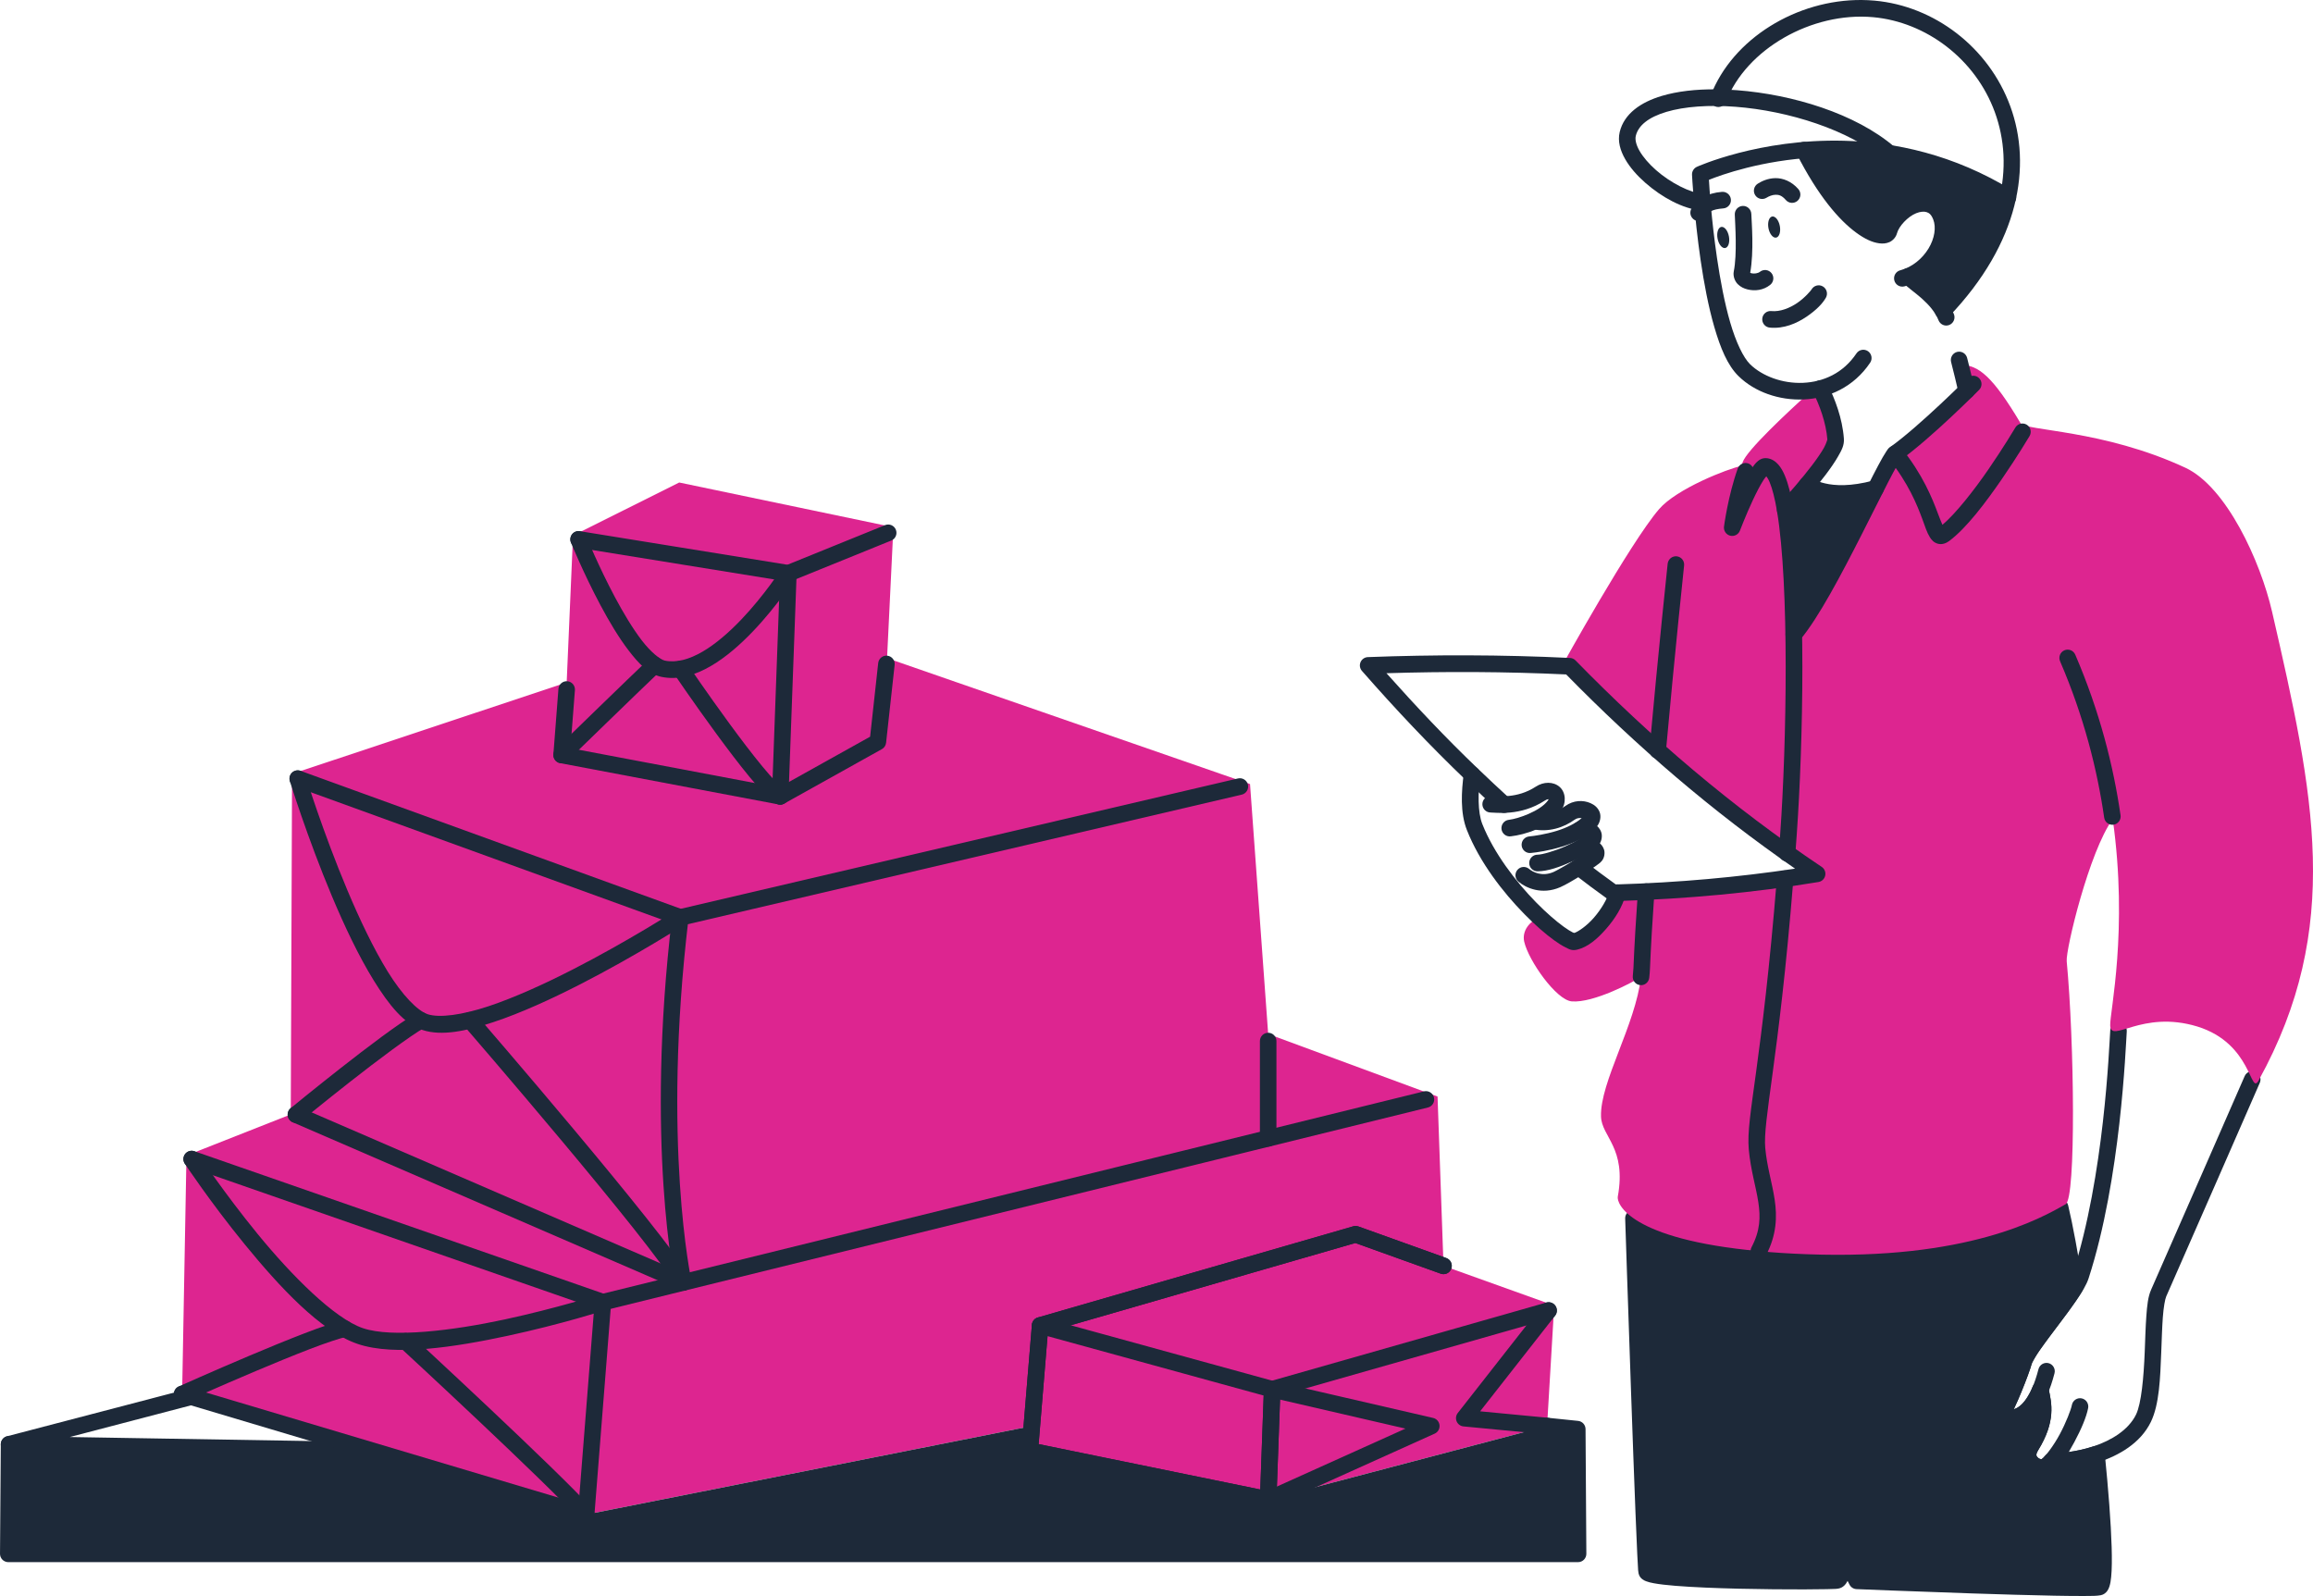 <svg width="200" height="138" viewBox="0 0 200 138" fill="none" xmlns="http://www.w3.org/2000/svg">
<g clip-path="url(#clip0_230_2128)">
<path d="M18.809 119.429L0.603 124.19C0.436 124.234 0.29 124.337 0.193 124.481C0.095 124.624 0.053 124.798 0.073 124.971C0.094 125.143 0.176 125.302 0.304 125.419C0.433 125.535 0.598 125.601 0.771 125.604L32.027 126.125C32.217 126.128 32.4 126.055 32.536 125.923C32.672 125.79 32.751 125.609 32.754 125.418C32.757 125.228 32.685 125.044 32.553 124.907C32.421 124.77 32.241 124.691 32.051 124.688L6.036 124.254L19.169 120.82C19.352 120.772 19.509 120.653 19.605 120.489C19.701 120.324 19.729 120.128 19.681 119.944C19.633 119.76 19.515 119.602 19.351 119.505C19.188 119.409 18.993 119.381 18.809 119.429Z" fill="#1D2939"/>
<path fill-rule="evenodd" clip-rule="evenodd" d="M133.772 123.305L109.656 129.664L89.044 125.443L89.221 123.305L50.683 130.958L15.747 120.538L16.124 99.915L25.142 96.358L25.253 66.914L48.999 59.009L49.548 46.307L58.729 41.72L77.251 45.588L76.702 56.907L108.087 67.794L109.656 89.406L124.302 94.813L124.818 109.454L134.39 112.885L133.772 123.305Z" fill="#DD2590"/>
<path d="M183.232 88.419C183.138 88.413 183.044 88.425 182.955 88.455C182.866 88.485 182.784 88.532 182.713 88.594C182.642 88.656 182.584 88.732 182.542 88.816C182.501 88.901 182.476 88.993 182.469 89.087C182.416 89.864 182.29 92.971 181.833 96.995C181.376 101.019 180.587 105.915 179.239 110.076C179.149 110.353 178.818 110.945 178.372 111.6C177.926 112.256 177.366 113.004 176.809 113.742C176.251 114.481 175.696 115.21 175.248 115.849C174.801 116.488 174.458 116.971 174.305 117.526C174.305 117.527 174.305 117.528 174.305 117.529C174.226 117.819 173.844 118.882 173.454 119.832C173.259 120.307 173.059 120.767 172.89 121.115C172.806 121.29 172.729 121.436 172.672 121.534C172.614 121.632 172.541 121.693 172.635 121.612C172.479 121.747 172.354 121.997 172.35 122.219C172.346 122.441 172.424 122.606 172.502 122.724C172.658 122.959 172.839 123.069 173.042 123.162C173.448 123.349 173.98 123.407 174.562 123.229C175.726 122.874 176.912 121.611 177.649 118.742C177.696 118.558 177.669 118.362 177.572 118.198C177.476 118.034 177.319 117.915 177.135 117.867C177.044 117.843 176.95 117.838 176.857 117.851C176.764 117.864 176.674 117.896 176.594 117.944C176.513 117.992 176.442 118.055 176.386 118.131C176.329 118.206 176.288 118.292 176.264 118.383C175.594 120.994 174.656 121.698 174.146 121.854C174.134 121.858 174.127 121.854 174.116 121.858C174.136 121.817 174.155 121.787 174.176 121.744C174.366 121.352 174.574 120.873 174.776 120.38C175.181 119.394 175.548 118.409 175.684 117.908V117.911C175.707 117.828 175.998 117.28 176.419 116.678C176.84 116.076 177.389 115.353 177.949 114.612C178.509 113.871 179.079 113.11 179.554 112.413C180.028 111.715 180.41 111.108 180.6 110.523C181.998 106.205 182.791 101.238 183.255 97.16C183.718 93.082 183.851 89.848 183.897 89.187C183.91 88.997 183.847 88.81 183.723 88.666C183.598 88.522 183.422 88.434 183.233 88.421L183.232 88.419Z" fill="#1D2939"/>
<path d="M194.486 92.67C194.309 92.739 194.167 92.876 194.091 93.051C194.091 93.051 186.733 109.879 186.003 111.513C186.003 111.513 186.003 111.514 186.003 111.515C185.729 112.131 185.656 112.886 185.588 113.813C185.521 114.741 185.492 115.815 185.449 116.903C185.363 119.079 185.159 121.361 184.701 122.307C184.701 122.307 184.701 122.307 184.701 122.307C184.043 123.653 182.558 124.547 181.022 125.061C179.485 125.575 177.868 125.685 177.447 125.643C177.353 125.633 177.259 125.643 177.169 125.67C177.079 125.698 176.996 125.742 176.923 125.802C176.85 125.862 176.79 125.936 176.746 126.019C176.702 126.102 176.674 126.194 176.665 126.288C176.646 126.477 176.704 126.667 176.824 126.814C176.944 126.961 177.118 127.055 177.306 127.073C178.153 127.157 179.736 127.006 181.473 126.424C183.211 125.843 185.074 124.807 185.986 122.938C185.986 122.937 185.986 122.937 185.986 122.936C186.712 121.438 186.79 119.158 186.877 116.959C186.92 115.86 186.95 114.794 187.014 113.918C187.077 113.041 187.207 112.327 187.308 112.099C188.073 110.388 195.4 93.628 195.4 93.628C195.476 93.454 195.48 93.256 195.412 93.078C195.343 92.9 195.207 92.758 195.033 92.681C194.947 92.643 194.855 92.622 194.761 92.62C194.667 92.618 194.573 92.634 194.486 92.668V92.67Z" fill="#1D2939"/>
<path fill-rule="evenodd" clip-rule="evenodd" d="M141.241 105.34C143.062 106.616 147.187 108.107 156.258 108.448C169.165 108.933 175.59 105.807 178.135 104.388C178.537 106.077 178.982 108.502 179.422 111.286C178.182 113.334 175.29 116.64 174.993 117.718C174.779 118.508 173.494 121.814 173.101 122.155C172.752 122.46 174.941 123.7 176.425 120.179C176.736 121.544 177.075 122.658 175.633 125.011C174.838 126.305 176.216 127.239 176.929 126.772C177.072 126.664 177.222 126.538 177.376 126.359C178.014 126.431 179.631 126.287 181.281 125.73C181.913 132.018 182.156 137.102 181.518 137.227C180.112 137.497 160.558 136.688 160.558 136.688L159.357 134.353C159.357 134.353 159.532 136.527 158.83 136.652C158.126 136.778 142.56 136.778 142.383 135.898C142.208 135.018 141.241 105.34 141.241 105.34Z" fill="#1D2939"/>
<path d="M178.423 103.73C178.322 103.686 178.212 103.665 178.102 103.67C177.992 103.675 177.885 103.706 177.789 103.759C175.301 105.147 169.069 108.21 156.285 107.73C147.283 107.391 143.27 105.885 141.65 104.75C141.541 104.674 141.413 104.63 141.28 104.622C141.148 104.615 141.016 104.645 140.9 104.709C140.783 104.772 140.686 104.867 140.62 104.983C140.554 105.099 140.522 105.23 140.526 105.364C140.526 105.364 140.768 112.783 141.032 120.314C141.164 124.079 141.301 127.872 141.416 130.78C141.474 132.235 141.526 133.467 141.569 134.367C141.591 134.817 141.61 135.183 141.628 135.455C141.645 135.727 141.639 135.824 141.682 136.039C141.738 136.317 141.903 136.468 142.018 136.554C142.133 136.64 142.231 136.683 142.33 136.722C142.528 136.799 142.733 136.847 142.979 136.893C143.47 136.986 144.11 137.058 144.87 137.12C146.392 137.244 148.383 137.322 150.392 137.37C152.4 137.417 154.422 137.433 155.99 137.429C156.773 137.427 157.443 137.42 157.943 137.409C158.193 137.404 158.4 137.398 158.562 137.391C158.724 137.384 158.799 137.388 158.955 137.359C159.382 137.282 159.608 136.982 159.757 136.695L159.923 137.017C159.981 137.13 160.067 137.225 160.173 137.293C160.28 137.362 160.402 137.4 160.528 137.405C160.528 137.405 165.419 137.607 170.487 137.776C173.021 137.86 175.599 137.936 177.636 137.974C178.655 137.993 179.538 138.003 180.217 137.999C180.897 137.996 181.294 137.999 181.652 137.932C181.653 137.932 181.654 137.932 181.655 137.932C181.92 137.88 182.104 137.708 182.205 137.57C182.305 137.431 182.355 137.305 182.396 137.178C182.479 136.925 182.519 136.656 182.55 136.331C182.613 135.681 182.62 134.821 182.59 133.768C182.529 131.664 182.308 128.812 181.991 125.658C181.98 125.55 181.946 125.447 181.89 125.355C181.834 125.263 181.758 125.184 181.667 125.126C181.577 125.067 181.475 125.03 181.369 125.017C181.262 125.003 181.154 125.014 181.052 125.048C179.501 125.572 177.855 125.689 177.454 125.644C177.339 125.631 177.222 125.647 177.113 125.69C177.005 125.732 176.909 125.801 176.833 125.89C176.732 126.008 176.637 126.086 176.53 126.168C176.52 126.168 176.346 126.168 176.221 126.044C176.091 125.914 175.98 125.812 176.24 125.389C177.762 122.906 177.425 121.356 177.12 120.019C177.087 119.871 177.007 119.738 176.893 119.638C176.779 119.538 176.637 119.477 176.486 119.464C176.336 119.45 176.185 119.485 176.055 119.564C175.926 119.642 175.824 119.759 175.765 119.899C175.153 121.353 174.525 121.743 174.119 121.848C174.138 121.81 174.155 121.783 174.174 121.744C174.363 121.352 174.571 120.872 174.774 120.379C175.178 119.395 175.544 118.411 175.681 117.91C175.7 117.838 175.909 117.421 176.227 116.949C176.544 116.477 176.967 115.905 177.423 115.299C178.334 114.088 179.372 112.75 180.031 111.661C180.119 111.515 180.153 111.343 180.126 111.174C179.685 108.38 179.239 105.945 178.829 104.221C178.803 104.113 178.753 104.013 178.682 103.928C178.612 103.843 178.522 103.775 178.422 103.731L178.423 103.73ZM177.629 105.465C177.96 106.989 178.312 108.889 178.668 111.121C178.074 112.063 177.145 113.287 176.283 114.433C175.824 115.044 175.391 115.628 175.044 116.143C174.697 116.658 174.433 117.058 174.305 117.526C174.305 117.527 174.305 117.527 174.305 117.528C174.226 117.817 173.844 118.88 173.454 119.83C173.259 120.305 173.058 120.765 172.89 121.114C172.806 121.288 172.729 121.434 172.671 121.532C172.614 121.63 172.54 121.692 172.634 121.61C172.633 121.611 172.632 121.611 172.631 121.612C172.495 121.732 172.377 121.939 172.354 122.141C172.332 122.344 172.387 122.514 172.451 122.635C172.578 122.878 172.738 122.993 172.908 123.091C173.247 123.288 173.676 123.379 174.171 123.313C174.769 123.233 175.408 122.86 176.003 122.19C175.955 122.809 175.702 123.529 175.025 124.633C174.491 125.503 174.671 126.515 175.21 127.058C175.749 127.601 176.604 127.841 177.32 127.373C177.333 127.364 177.346 127.355 177.358 127.346C177.442 127.283 177.547 127.169 177.644 127.081C178.383 127.108 179.439 126.984 180.646 126.658C180.913 129.431 181.109 131.966 181.162 133.809C181.192 134.83 181.18 135.656 181.129 136.191C181.112 136.36 181.092 136.432 181.072 136.531C180.89 136.542 180.694 136.559 180.211 136.562C179.551 136.565 178.676 136.556 177.664 136.537C175.639 136.499 173.065 136.424 170.535 136.34C165.685 136.178 161.384 136 161.002 135.984L159.993 134.022C159.917 133.874 159.793 133.758 159.641 133.692C159.49 133.626 159.32 133.615 159.161 133.661C159.002 133.707 158.864 133.806 158.77 133.943C158.676 134.079 158.632 134.244 158.645 134.41C158.645 134.41 158.683 134.912 158.645 135.397C158.627 135.626 158.586 135.834 158.547 135.953C158.518 135.955 158.533 135.953 158.501 135.955C158.357 135.96 158.158 135.967 157.914 135.971C157.428 135.982 156.765 135.987 155.987 135.99C154.433 135.993 152.42 135.977 150.427 135.931C148.433 135.884 146.456 135.805 144.987 135.686C144.253 135.626 143.641 135.554 143.245 135.479C143.153 135.461 143.126 135.45 143.061 135.433C143.057 135.389 143.058 135.409 143.056 135.361C143.039 135.102 143.02 134.74 142.999 134.294C142.956 133.403 142.903 132.172 142.846 130.72C142.731 127.817 142.593 124.025 142.461 120.261C142.221 113.38 142.036 107.717 142 106.6C144.35 107.782 148.543 108.874 156.233 109.163C168.074 109.608 174.581 107.028 177.63 105.463L177.629 105.465ZM173.572 122.694C173.572 122.694 173.57 122.695 173.57 122.697L173.568 122.699C173.57 122.697 173.57 122.695 173.572 122.694Z" fill="#1D2939"/>
<path fill-rule="evenodd" clip-rule="evenodd" d="M133.139 79.327C134.609 80.711 135.852 81.519 136.222 81.411C137.463 81.106 139.425 78.932 139.866 77.189C140.696 77.154 141.52 77.136 142.34 77.1C146.449 76.902 150.454 76.543 154.355 75.986C155.284 75.842 156.207 75.716 157.123 75.555C156.249 74.98 155.384 74.369 154.527 73.776C150.632 71.01 146.908 68.046 143.337 64.884C140.721 62.566 138.185 60.141 135.724 57.608C135.5 57.608 135.277 57.59 135.055 57.59C135.055 57.59 140.944 46.946 143.451 44.03C144.981 42.248 149.387 40.536 150.575 40.286C150.611 40.173 150.648 40.064 150.686 39.958C151.056 38.927 154.46 35.736 156.657 33.753C156.911 33.715 157.166 33.665 157.416 33.598C157.979 34.739 158.603 36.334 158.723 37.973C158.798 39.002 156.19 42.072 154.36 44.09C154.813 46.788 155.036 50.672 155.102 54.859C158.022 51.405 163.15 39.746 163.868 39.232C165.888 37.791 168.813 34.985 170.043 33.78C169.893 33.124 169.71 32.353 169.51 31.561C171.074 31.52 172.323 32.585 174.706 36.577C175.124 37.278 181.829 37.123 188.965 40.443C192.511 42.094 195.455 48.522 196.461 52.892C200.1 68.71 202.609 80.172 195.294 93.43C194.552 94.777 194.763 90.232 189.998 88.759C185.164 87.286 182.507 90.304 182.464 88.651C182.433 87.501 184.035 80.441 182.684 70.83C180.668 73.561 178.607 82.112 178.704 83.118C179.363 90.07 179.517 103.598 178.616 104.119C176.461 105.358 170.071 108.969 156.258 108.448C154.73 108.394 153.342 108.304 152.084 108.179C140.907 107.155 139.779 104.065 139.886 103.472C140.66 99.232 138.487 98.298 138.435 96.537C138.351 93.555 141.409 88.651 141.895 84.465C141.294 84.878 137.791 86.747 135.901 86.585C134.553 86.459 132.173 83.064 131.796 81.429C131.585 80.495 132.253 79.651 133.139 79.327Z" fill="#DD2590"/>
<path d="M154.526 15.618C154.183 15.465 153.833 15.397 153.511 15.403C152.865 15.414 152.347 15.659 151.996 15.878C151.834 15.978 151.719 16.139 151.675 16.324C151.631 16.51 151.662 16.705 151.762 16.866C151.811 16.946 151.876 17.016 151.952 17.071C152.028 17.126 152.114 17.165 152.206 17.186C152.297 17.208 152.392 17.211 152.485 17.195C152.578 17.18 152.667 17.147 152.747 17.097C152.948 16.971 153.254 16.843 153.53 16.839C153.805 16.834 154.068 16.892 154.419 17.296C154.543 17.439 154.719 17.527 154.909 17.54C155.098 17.552 155.285 17.489 155.428 17.364C155.571 17.238 155.659 17.061 155.673 16.871C155.686 16.681 155.624 16.494 155.499 16.351C155.205 16.012 154.869 15.772 154.526 15.618Z" fill="#1D2939"/>
<path d="M153.023 28.327C154.256 28.447 155.361 27.955 156.198 27.391C157.034 26.826 157.592 26.253 157.881 25.742C157.974 25.577 157.999 25.381 157.948 25.197C157.898 25.013 157.777 24.857 157.612 24.763C157.448 24.669 157.252 24.644 157.07 24.695C156.887 24.745 156.732 24.867 156.638 25.032C156.592 25.113 156.065 25.749 155.401 26.197C154.737 26.645 153.925 26.971 153.16 26.897C152.972 26.878 152.783 26.936 152.637 27.057C152.491 27.178 152.398 27.353 152.38 27.543C152.371 27.636 152.38 27.731 152.408 27.822C152.435 27.912 152.48 27.996 152.54 28.069C152.599 28.142 152.673 28.202 152.756 28.246C152.839 28.291 152.929 28.318 153.023 28.327Z" fill="#1D2939"/>
<path d="M159.436 12.17C152.105 11.98 146.724 14.425 146.724 14.425C146.593 14.485 146.483 14.583 146.409 14.706C146.334 14.829 146.298 14.972 146.305 15.117C146.305 15.117 146.481 18.62 147.051 22.516C147.337 24.464 147.719 26.512 148.238 28.294C148.757 30.075 149.372 31.594 150.337 32.533C151.736 33.895 153.835 34.632 155.967 34.538C158.098 34.445 160.294 33.471 161.709 31.36C161.815 31.202 161.854 31.009 161.817 30.822C161.781 30.635 161.672 30.47 161.515 30.363C161.437 30.311 161.35 30.274 161.258 30.255C161.166 30.236 161.071 30.236 160.979 30.254C160.887 30.272 160.799 30.308 160.721 30.36C160.643 30.412 160.575 30.479 160.523 30.558C159.373 32.273 157.658 33.026 155.904 33.102C154.151 33.18 152.392 32.532 151.332 31.501C150.739 30.924 150.099 29.568 149.61 27.89C149.121 26.211 148.745 24.214 148.465 22.307C147.971 18.93 147.806 16.213 147.768 15.549C149.945 14.675 161.641 10.551 173.25 17.682C173.33 17.731 173.419 17.764 173.511 17.779C173.604 17.794 173.699 17.79 173.79 17.767C173.882 17.745 173.968 17.705 174.043 17.65C174.119 17.594 174.184 17.524 174.233 17.444C174.331 17.281 174.362 17.085 174.317 16.9C174.273 16.715 174.157 16.555 173.995 16.456C168.934 13.347 163.834 12.284 159.436 12.17H159.436Z" fill="#1D2939"/>
<path d="M156.212 12.298C156.123 12.269 156.029 12.258 155.935 12.266C155.842 12.273 155.75 12.299 155.667 12.342C155.583 12.385 155.509 12.444 155.448 12.516C155.387 12.588 155.341 12.671 155.312 12.761C155.283 12.851 155.272 12.945 155.28 13.039C155.287 13.133 155.313 13.225 155.356 13.309C157.203 16.939 159.019 19.03 160.5 20.116C161.24 20.659 161.89 20.96 162.492 21.038C162.794 21.077 163.094 21.062 163.385 20.93C163.677 20.797 163.939 20.505 164.025 20.18C164.188 19.559 164.957 18.733 165.683 18.438C166.047 18.291 166.366 18.271 166.586 18.341C166.806 18.411 166.993 18.544 167.165 18.984C167.426 19.648 167.285 20.612 166.755 21.487C166.224 22.363 165.338 23.105 164.312 23.37C164.221 23.394 164.136 23.435 164.061 23.491C163.986 23.548 163.922 23.619 163.874 23.7C163.827 23.782 163.795 23.871 163.782 23.965C163.769 24.058 163.774 24.153 163.797 24.245C163.845 24.429 163.963 24.588 164.126 24.685C164.289 24.782 164.484 24.809 164.668 24.762C166.113 24.389 167.268 23.402 167.976 22.235C168.683 21.068 168.975 19.678 168.495 18.456C168.201 17.708 167.654 17.174 167.019 16.972C166.385 16.769 165.73 16.869 165.147 17.106C164.046 17.553 163.101 18.479 162.724 19.616C162.702 19.618 162.722 19.62 162.675 19.613C162.442 19.583 161.951 19.402 161.342 18.956C160.124 18.062 158.402 16.143 156.628 12.655C156.542 12.486 156.392 12.357 156.212 12.299L156.212 12.298Z" fill="#1D2939"/>
<path d="M165.007 23.179C164.913 23.178 164.82 23.197 164.733 23.233C164.646 23.269 164.567 23.322 164.501 23.388C164.366 23.523 164.291 23.705 164.29 23.896C164.29 24.086 164.364 24.269 164.498 24.404C164.954 24.865 165.576 25.278 166.178 25.814C166.78 26.351 167.335 26.976 167.622 27.698C167.657 27.786 167.709 27.866 167.774 27.933C167.84 28.001 167.918 28.054 168.004 28.092C168.091 28.129 168.184 28.149 168.277 28.15C168.371 28.151 168.465 28.133 168.552 28.098C168.728 28.027 168.869 27.889 168.943 27.714C169.018 27.539 169.02 27.341 168.95 27.164C168.537 26.126 167.81 25.347 167.126 24.738C166.443 24.13 165.774 23.656 165.511 23.391C165.378 23.256 165.196 23.179 165.007 23.179ZM169.222 30.43C169.131 30.453 169.046 30.494 168.971 30.551C168.896 30.608 168.832 30.679 168.785 30.76C168.737 30.841 168.706 30.931 168.692 31.025C168.679 31.118 168.685 31.213 168.708 31.305C168.948 32.239 169.169 33.17 169.347 33.942C169.368 34.034 169.407 34.121 169.461 34.198C169.516 34.275 169.585 34.34 169.665 34.39C169.744 34.44 169.833 34.473 169.926 34.489C170.018 34.504 170.113 34.501 170.205 34.48C170.296 34.459 170.382 34.419 170.459 34.364C170.535 34.31 170.6 34.24 170.65 34.16C170.699 34.08 170.733 33.991 170.748 33.898C170.764 33.805 170.761 33.709 170.739 33.617C170.56 32.839 170.336 31.897 170.093 30.946C170.045 30.761 169.927 30.603 169.764 30.506C169.6 30.41 169.406 30.382 169.222 30.43Z" fill="#1D2939"/>
<path d="M148.392 7.723C146.652 7.71 145.041 7.89 143.687 8.294C141.882 8.833 140.434 9.829 140.053 11.412C139.86 12.214 140.104 13.019 140.521 13.752C140.938 14.484 141.55 15.175 142.261 15.8C143.683 17.05 145.481 18.046 147.124 18.21C147.312 18.229 147.501 18.171 147.647 18.05C147.794 17.93 147.887 17.755 147.906 17.566C147.924 17.376 147.867 17.186 147.747 17.039C147.627 16.892 147.453 16.798 147.265 16.779C146.13 16.666 144.441 15.806 143.202 14.718C142.582 14.174 142.069 13.576 141.762 13.037C141.454 12.497 141.371 12.047 141.443 11.749C141.659 10.85 142.541 10.135 144.094 9.672C145.647 9.208 147.771 9.057 150.063 9.232C154.646 9.58 159.905 11.243 162.885 13.795C163.029 13.918 163.216 13.979 163.405 13.964C163.594 13.949 163.77 13.859 163.893 13.714C164.016 13.569 164.076 13.38 164.061 13.19C164.046 13.001 163.957 12.824 163.812 12.701C160.447 9.818 155.003 8.166 150.171 7.798C149.567 7.752 148.972 7.727 148.392 7.722V7.723Z" fill="#1D2939"/>
<path d="M160.966 0C155.375 -0.038 149.814 3.32 147.912 8.275C147.878 8.363 147.862 8.457 147.864 8.552C147.867 8.646 147.888 8.739 147.926 8.825C147.964 8.911 148.018 8.989 148.086 9.054C148.154 9.119 148.234 9.17 148.322 9.204C148.499 9.273 148.696 9.268 148.869 9.191C149.042 9.113 149.178 8.97 149.246 8.792C150.992 4.245 156.652 1.011 161.957 1.485C166.558 1.897 170.818 5.116 172.49 9.7C174.161 14.284 173.328 20.259 167.497 26.373C167.366 26.511 167.294 26.695 167.298 26.886C167.302 27.076 167.381 27.257 167.518 27.389C167.586 27.454 167.666 27.506 167.753 27.54C167.841 27.574 167.934 27.591 168.028 27.589C168.122 27.587 168.214 27.566 168.3 27.528C168.386 27.49 168.464 27.436 168.529 27.368C174.64 20.96 175.698 14.323 173.832 9.205C171.966 4.088 167.259 0.517 162.084 0.054C161.712 0.021 161.339 0.003 160.966 0Z" fill="#1D2939"/>
<path d="M147.259 17.053C146.817 17.302 146.479 17.638 146.252 18.04C146.206 18.122 146.176 18.212 146.165 18.306C146.154 18.399 146.161 18.494 146.186 18.585C146.212 18.676 146.255 18.761 146.313 18.835C146.371 18.91 146.443 18.972 146.525 19.019C146.607 19.065 146.697 19.095 146.79 19.107C146.884 19.119 146.978 19.112 147.069 19.087C147.16 19.062 147.244 19.02 147.318 18.962C147.392 18.904 147.454 18.832 147.5 18.75C147.746 18.314 147.996 18.103 149.016 18.019C149.109 18.011 149.201 17.985 149.284 17.942C149.368 17.899 149.442 17.84 149.502 17.768C149.563 17.696 149.608 17.613 149.637 17.523C149.665 17.434 149.676 17.339 149.667 17.245C149.651 17.056 149.56 16.88 149.415 16.757C149.269 16.634 149.081 16.573 148.892 16.589C148.248 16.642 147.701 16.804 147.259 17.053Z" fill="#1D2939"/>
<path d="M150.691 17.806C150.502 17.813 150.323 17.896 150.194 18.035C150.065 18.175 149.997 18.361 150.004 18.551C150.038 19.465 150.215 21.975 149.916 23.466C149.833 23.877 150.008 24.314 150.256 24.565C150.504 24.816 150.801 24.949 151.11 25.026C151.73 25.178 152.466 25.11 153.068 24.628C153.216 24.509 153.311 24.336 153.332 24.146C153.353 23.957 153.299 23.767 153.18 23.618C153.122 23.544 153.049 23.483 152.967 23.437C152.885 23.391 152.795 23.362 152.701 23.352C152.608 23.341 152.514 23.349 152.423 23.375C152.333 23.402 152.249 23.445 152.175 23.504C152.014 23.634 151.678 23.685 151.45 23.629C151.379 23.612 151.367 23.598 151.337 23.581C151.671 21.721 151.462 19.267 151.433 18.497C151.425 18.306 151.343 18.127 151.204 17.997C151.065 17.867 150.881 17.799 150.691 17.806Z" fill="#1D2939"/>
<path fill-rule="evenodd" clip-rule="evenodd" d="M153.897 19.539C153.943 19.781 153.935 20.023 153.876 20.212C153.816 20.4 153.71 20.52 153.579 20.546C153.449 20.571 153.306 20.499 153.182 20.346C153.057 20.192 152.961 19.971 152.915 19.729C152.87 19.487 152.877 19.245 152.937 19.056C152.996 18.868 153.103 18.747 153.233 18.722C153.363 18.697 153.506 18.769 153.631 18.922C153.755 19.076 153.851 19.297 153.897 19.539Z" fill="#1D2939"/>
<path fill-rule="evenodd" clip-rule="evenodd" d="M149.495 20.438C149.541 20.68 149.533 20.922 149.474 21.111C149.414 21.299 149.308 21.419 149.178 21.445C149.047 21.47 148.904 21.398 148.78 21.245C148.655 21.092 148.56 20.87 148.514 20.628C148.468 20.386 148.475 20.144 148.535 19.956C148.594 19.767 148.701 19.647 148.831 19.622C148.961 19.596 149.104 19.668 149.229 19.821C149.353 19.975 149.449 20.197 149.495 20.438Z" fill="#1D2939"/>
<path d="M157.645 32.917C157.556 32.887 157.462 32.875 157.368 32.882C157.274 32.888 157.183 32.913 157.099 32.955C157.015 32.997 156.94 33.055 156.878 33.126C156.816 33.197 156.769 33.28 156.739 33.369C156.709 33.459 156.697 33.553 156.703 33.647C156.709 33.741 156.734 33.833 156.776 33.918C157.314 35.009 157.901 36.535 158.01 38.026C158.005 37.955 157.945 38.307 157.709 38.724C157.473 39.141 157.112 39.666 156.688 40.225C155.839 41.343 154.74 42.605 153.832 43.605C153.769 43.675 153.72 43.757 153.688 43.845C153.656 43.934 153.642 44.029 153.646 44.123C153.651 44.217 153.673 44.31 153.713 44.395C153.753 44.48 153.809 44.557 153.879 44.621C154.019 44.749 154.204 44.816 154.393 44.807C154.583 44.799 154.761 44.715 154.889 44.574C155.811 43.556 156.93 42.275 157.825 41.096C158.272 40.507 158.663 39.945 158.952 39.434C159.241 38.923 159.478 38.506 159.436 37.92C159.305 36.134 158.644 34.469 158.057 33.279C157.973 33.108 157.824 32.978 157.645 32.917Z" fill="#1D2939"/>
<path fill-rule="evenodd" clip-rule="evenodd" d="M173.623 17.069C172.942 20.199 171.189 23.54 168.013 26.871C167.185 25.441 165.645 24.542 165.005 23.898C167.18 23.03 168.518 20.472 167.83 18.72C166.898 16.343 163.822 18.143 163.334 19.996C163.068 21.003 159.613 20.1 155.992 12.982C158.198 12.799 160.696 12.82 163.348 13.248C166.621 13.776 170.131 14.924 173.623 17.069Z" fill="#1D2939"/>
<path d="M152.813 39.622C152.331 39.559 152.051 39.811 151.844 40.012C151.732 40.121 151.642 40.266 151.545 40.395C151.463 40.248 151.333 40.134 151.177 40.074C151.088 40.042 150.995 40.028 150.901 40.032C150.807 40.036 150.715 40.059 150.63 40.099C150.545 40.14 150.469 40.196 150.406 40.266C150.343 40.336 150.294 40.417 150.262 40.506C149.418 42.859 149.071 45.527 149.071 45.527C149.048 45.702 149.089 45.879 149.187 46.025C149.286 46.171 149.434 46.275 149.603 46.319C149.773 46.362 149.953 46.341 150.109 46.26C150.264 46.179 150.385 46.044 150.448 45.879C150.448 45.879 150.957 44.545 151.567 43.24C151.872 42.588 152.206 41.941 152.489 41.503C152.587 41.351 152.658 41.272 152.731 41.185C152.812 41.289 152.912 41.442 153.016 41.689C153.25 42.245 153.474 43.121 153.655 44.208C154.73 50.619 154.484 64.337 153.933 72.072C153.894 72.629 153.855 73.184 153.814 73.721C153.799 73.91 153.861 74.099 153.984 74.243C154.108 74.388 154.283 74.477 154.472 74.492C154.661 74.506 154.848 74.445 154.992 74.321C155.136 74.197 155.225 74.02 155.239 73.83C155.281 73.289 155.32 72.731 155.36 72.174C155.917 64.352 156.2 50.738 155.065 43.97C154.873 42.821 154.643 41.868 154.333 41.129C154.178 40.76 154.004 40.441 153.77 40.173C153.535 39.904 153.209 39.674 152.813 39.622L152.813 39.622ZM154.413 75.269C154.319 75.262 154.225 75.273 154.136 75.302C154.046 75.331 153.963 75.377 153.892 75.438C153.82 75.499 153.762 75.574 153.719 75.658C153.676 75.742 153.65 75.834 153.643 75.928C153.002 83.889 152.339 89.053 151.863 92.562C151.387 96.071 151.081 97.919 151.213 99.386C151.375 101.176 151.84 102.627 152.037 103.938C152.235 105.249 152.209 106.396 151.451 107.843C151.407 107.927 151.38 108.018 151.372 108.112C151.363 108.206 151.373 108.301 151.401 108.391C151.429 108.481 151.474 108.565 151.534 108.637C151.594 108.71 151.668 108.77 151.751 108.814C151.918 108.902 152.114 108.921 152.295 108.864C152.476 108.808 152.628 108.681 152.716 108.513C153.623 106.78 153.673 105.196 153.451 103.723C153.229 102.25 152.782 100.862 152.637 99.257C152.534 98.119 152.802 96.275 153.279 92.756C153.756 89.237 154.425 84.035 155.068 76.043C155.075 75.949 155.064 75.855 155.036 75.765C155.007 75.675 154.961 75.592 154.9 75.52C154.839 75.448 154.765 75.389 154.681 75.346C154.598 75.303 154.506 75.277 154.413 75.269Z" fill="#1D2939"/>
<path d="M126.912 56.665C123.999 56.656 121.121 56.71 118.273 56.818C118.138 56.823 118.007 56.867 117.896 56.944C117.784 57.021 117.697 57.128 117.643 57.253C117.59 57.378 117.573 57.516 117.594 57.65C117.616 57.784 117.675 57.909 117.764 58.011C120.642 61.294 123.632 64.471 126.787 67.488C127.705 68.374 128.637 69.239 129.578 70.103C129.718 70.232 129.903 70.299 130.093 70.29C130.282 70.281 130.46 70.198 130.588 70.057C130.716 69.916 130.783 69.73 130.774 69.54C130.766 69.349 130.682 69.17 130.542 69.042C129.604 68.182 128.681 67.323 127.774 66.449C127.773 66.448 127.773 66.448 127.772 66.447C125.027 63.822 122.42 61.053 119.884 58.211C124.961 58.054 130.128 58.068 135.423 58.316C141.522 64.542 148.085 70.18 155.215 75.109C150.264 75.85 145.15 76.311 139.852 76.471H139.71C138.776 75.799 137.853 75.114 136.947 74.411C136.873 74.353 136.788 74.311 136.697 74.287C136.606 74.262 136.512 74.255 136.419 74.267C136.326 74.279 136.236 74.309 136.154 74.356C136.073 74.403 136.001 74.466 135.944 74.541C135.887 74.615 135.844 74.701 135.82 74.792C135.795 74.883 135.789 74.978 135.801 75.072C135.813 75.165 135.843 75.255 135.89 75.337C135.936 75.419 135.999 75.491 136.073 75.549C137.053 76.309 138.048 77.051 139.06 77.775C139.181 77.862 139.326 77.908 139.475 77.908H139.866C139.873 77.908 139.881 77.908 139.888 77.908C145.884 77.727 151.669 77.186 157.239 76.264C157.381 76.241 157.512 76.175 157.616 76.076C157.72 75.976 157.792 75.847 157.822 75.706C157.852 75.565 157.84 75.418 157.786 75.285C157.732 75.151 157.639 75.037 157.52 74.957C149.809 69.796 142.761 63.793 136.234 57.105C136.108 56.976 135.938 56.899 135.758 56.891C132.771 56.746 129.824 56.674 126.912 56.665L126.912 56.665Z" fill="#1D2939"/>
<path d="M133.879 67.685C133.515 67.683 133.135 67.796 132.796 68.02L132.801 68.017C131.974 68.554 131.162 68.753 130.476 68.821C129.789 68.889 129.302 68.818 128.893 68.818C128.703 68.818 128.522 68.894 128.388 69.028C128.254 69.163 128.178 69.346 128.178 69.537C128.178 69.727 128.254 69.91 128.388 70.045C128.522 70.179 128.703 70.255 128.893 70.255C129.043 70.255 129.764 70.336 130.616 70.252C131.468 70.167 132.524 69.908 133.577 69.224C133.579 69.223 133.581 69.222 133.583 69.22C133.854 69.041 133.93 69.135 133.917 69.123C133.904 69.112 133.974 69.036 133.828 69.237C133.192 70.107 131.334 70.784 130.456 70.889C130.363 70.9 130.273 70.929 130.191 70.975C130.109 71.022 130.037 71.084 129.979 71.158C129.921 71.232 129.878 71.317 129.853 71.408C129.827 71.499 129.82 71.594 129.831 71.687C129.853 71.877 129.95 72.049 130.098 72.167C130.247 72.285 130.437 72.339 130.625 72.316C131.853 72.169 133.883 71.589 134.981 70.088C134.981 70.087 134.982 70.086 134.982 70.086C135.453 69.437 135.397 68.515 134.858 68.041C134.588 67.804 134.242 67.687 133.879 67.685Z" fill="#1D2939"/>
<path d="M136.466 69.271C136.091 69.304 135.708 69.436 135.356 69.686C135.354 69.688 135.352 69.689 135.351 69.69C134.632 70.21 133.788 70.496 132.781 70.288C132.595 70.249 132.402 70.287 132.244 70.392C132.085 70.497 131.975 70.66 131.937 70.847C131.918 70.94 131.917 71.035 131.935 71.128C131.953 71.22 131.989 71.308 132.04 71.387C132.092 71.466 132.159 71.534 132.237 71.587C132.314 71.64 132.402 71.677 132.494 71.695C133.925 71.991 135.218 71.557 136.186 70.856L136.182 70.86C136.366 70.729 136.586 70.717 136.765 70.737C136.266 71.185 135.45 71.583 134.603 71.843C133.634 72.14 132.657 72.284 132.22 72.324C132.127 72.333 132.036 72.36 131.953 72.404C131.87 72.447 131.796 72.507 131.736 72.58C131.676 72.652 131.631 72.736 131.603 72.826C131.575 72.916 131.565 73.011 131.573 73.105C131.59 73.295 131.682 73.47 131.828 73.592C131.973 73.714 132.161 73.773 132.35 73.756C132.894 73.706 133.923 73.554 135.02 73.217C136.117 72.881 137.289 72.387 138.066 71.478C138.067 71.476 138.068 71.475 138.07 71.473C138.347 71.143 138.472 70.628 138.319 70.224C138.165 69.82 137.851 69.586 137.53 69.445C137.209 69.303 136.841 69.238 136.466 69.271L136.466 69.271Z" fill="#1D2939"/>
<path d="M136.778 70.988C136.639 71.004 136.496 71.038 136.352 71.095C136.264 71.129 136.184 71.18 136.117 71.246C136.049 71.311 135.995 71.389 135.957 71.475C135.919 71.562 135.899 71.655 135.897 71.749C135.895 71.844 135.912 71.938 135.946 72.025C136.013 72.174 136.129 72.295 136.274 72.369C136.419 72.442 136.584 72.464 136.743 72.431C136.665 72.488 136.678 72.49 136.58 72.549C136.246 72.751 135.808 72.977 135.346 73.182C134.422 73.592 133.333 73.902 132.943 73.902C132.753 73.902 132.571 73.978 132.437 74.112C132.303 74.247 132.228 74.43 132.228 74.621C132.228 74.811 132.303 74.994 132.437 75.129C132.571 75.264 132.753 75.339 132.943 75.339C133.847 75.339 134.905 74.948 135.923 74.496C136.433 74.27 136.914 74.024 137.316 73.781C137.718 73.538 138.028 73.352 138.287 72.999C138.289 72.996 138.291 72.992 138.293 72.989C138.495 72.704 138.563 72.285 138.457 71.966C138.352 71.647 138.142 71.436 137.921 71.288C137.591 71.065 137.198 70.941 136.778 70.987L136.778 70.988Z" fill="#1D2939"/>
<path d="M137.223 72.431C137.094 72.424 136.959 72.431 136.82 72.458C136.633 72.493 136.468 72.6 136.36 72.757C136.252 72.914 136.211 73.107 136.245 73.294C136.283 73.453 136.373 73.593 136.501 73.693C136.628 73.793 136.786 73.846 136.948 73.844C136.7 74.011 136.404 74.204 136.082 74.404C135.372 74.844 134.546 75.307 134.336 75.395C134.335 75.396 134.333 75.397 134.332 75.397C133.325 75.832 132.532 75.397 132.213 75.13C132.141 75.069 132.058 75.023 131.968 74.995C131.879 74.967 131.784 74.956 131.691 74.964C131.597 74.972 131.506 74.999 131.423 75.043C131.34 75.087 131.266 75.146 131.205 75.218C131.083 75.364 131.024 75.553 131.041 75.743C131.057 75.933 131.148 76.108 131.293 76.231C131.954 76.788 133.324 77.396 134.894 76.719C135.362 76.52 136.095 76.085 136.833 75.627C137.202 75.398 137.557 75.169 137.842 74.974C137.985 74.876 138.11 74.787 138.217 74.705C138.32 74.625 138.393 74.579 138.511 74.434C138.735 74.165 138.792 73.73 138.692 73.443C138.592 73.154 138.416 72.972 138.229 72.826C137.948 72.607 137.611 72.452 137.223 72.431Z" fill="#1D2939"/>
<path d="M127.374 66.255C127.281 66.243 127.186 66.249 127.096 66.273C127.005 66.297 126.92 66.34 126.845 66.397C126.771 66.454 126.708 66.525 126.661 66.607C126.614 66.689 126.583 66.779 126.571 66.873C126.366 68.415 126.246 70.279 126.842 71.778C127.945 74.568 129.956 77.151 131.813 79.042C132.741 79.987 133.629 80.757 134.368 81.292C134.737 81.559 135.066 81.768 135.369 81.916C135.67 82.064 135.905 82.235 136.398 82.107C137.312 81.88 138.124 81.178 138.88 80.314C139.639 79.45 140.293 78.416 140.559 77.367C140.606 77.183 140.578 76.987 140.481 76.823C140.384 76.659 140.226 76.54 140.043 76.493C139.859 76.446 139.664 76.475 139.501 76.572C139.338 76.669 139.22 76.828 139.174 77.012C138.998 77.706 138.451 78.63 137.808 79.364C137.202 80.056 136.495 80.539 136.141 80.664C136.104 80.658 136.065 80.658 135.996 80.625C135.808 80.533 135.529 80.361 135.203 80.125C134.553 79.654 133.71 78.928 132.83 78.032C131.071 76.241 129.163 73.758 128.171 71.248C127.767 70.232 127.797 68.504 127.989 67.065C128.001 66.971 127.995 66.876 127.971 66.785C127.947 66.693 127.905 66.608 127.848 66.533C127.791 66.458 127.72 66.395 127.639 66.347C127.558 66.3 127.468 66.269 127.375 66.257L127.374 66.255Z" fill="#1D2939"/>
<path d="M179.049 56.221C178.962 56.187 178.869 56.169 178.775 56.171C178.681 56.172 178.588 56.193 178.502 56.23C178.328 56.306 178.191 56.448 178.121 56.625C178.052 56.802 178.055 57 178.13 57.175C180.199 61.98 181.348 66.569 181.944 70.7C181.958 70.793 181.989 70.883 182.037 70.964C182.085 71.045 182.149 71.116 182.224 71.172C182.299 71.229 182.385 71.27 182.476 71.293C182.567 71.316 182.662 71.321 182.754 71.308C182.942 71.28 183.111 71.179 183.224 71.026C183.338 70.874 183.386 70.682 183.359 70.493C182.747 66.253 181.566 61.536 179.442 56.604C179.367 56.429 179.225 56.291 179.049 56.221Z" fill="#1D2939"/>
<path d="M170.622 32.488C170.433 32.488 170.251 32.564 170.117 32.698C170.117 32.698 165.952 36.864 163.455 38.646C163.231 38.806 163.189 38.909 163.094 39.048C162.999 39.188 162.899 39.354 162.787 39.55C162.561 39.944 162.288 40.46 161.972 41.074C161.34 42.302 160.542 43.914 159.675 45.615C157.943 49.017 155.895 52.812 154.558 54.394C154.497 54.465 154.451 54.549 154.423 54.639C154.394 54.728 154.383 54.823 154.391 54.917C154.398 55.011 154.424 55.103 154.467 55.187C154.51 55.271 154.569 55.345 154.64 55.407C154.785 55.53 154.972 55.59 155.161 55.575C155.35 55.56 155.525 55.469 155.648 55.324C157.231 53.451 159.207 49.689 160.948 46.27C161.819 44.56 162.619 42.945 163.242 41.734C163.554 41.129 163.821 40.624 164.025 40.267C164.127 40.089 164.215 39.948 164.275 39.859C164.335 39.771 164.413 39.724 164.285 39.816C167.02 37.864 171.128 33.714 171.128 33.714C171.262 33.579 171.338 33.397 171.338 33.206C171.338 33.016 171.262 32.833 171.128 32.698C170.994 32.563 170.813 32.488 170.623 32.487L170.622 32.488Z" fill="#1D2939"/>
<path d="M156.193 41.197C156.099 41.205 156.008 41.233 155.925 41.276C155.842 41.321 155.768 41.38 155.708 41.453C155.648 41.526 155.603 41.609 155.575 41.7C155.548 41.79 155.538 41.885 155.547 41.979C155.555 42.072 155.582 42.164 155.626 42.247C155.67 42.331 155.729 42.405 155.802 42.465C155.802 42.465 156.412 42.948 157.49 43.198C158.567 43.449 160.175 43.524 162.362 42.935C162.546 42.886 162.702 42.766 162.796 42.6C162.891 42.435 162.917 42.239 162.868 42.055C162.844 41.964 162.802 41.879 162.745 41.804C162.687 41.729 162.616 41.666 162.535 41.619C162.454 41.572 162.364 41.541 162.271 41.529C162.178 41.516 162.083 41.522 161.992 41.547C160.002 42.083 158.65 41.993 157.812 41.798C156.975 41.604 156.715 41.359 156.715 41.359C156.569 41.238 156.381 41.179 156.193 41.197Z" fill="#1D2939"/>
<path fill-rule="evenodd" clip-rule="evenodd" d="M156.258 41.912C156.258 41.912 157.999 43.365 162.177 42.241C160.238 46.069 157.136 52.452 155.102 54.859C155.036 50.672 154.813 46.788 154.36 44.09C154.952 43.439 155.622 42.679 156.258 41.912Z" fill="#1D2939"/>
<path d="M174.702 36.64C174.518 36.687 174.36 36.805 174.263 36.969C174.263 36.969 173.257 38.666 171.916 40.611C170.673 42.415 169.118 44.397 167.958 45.378C167.861 45.156 167.757 44.911 167.572 44.414C167.084 43.095 166.258 41.046 164.436 38.772C164.377 38.699 164.304 38.638 164.222 38.592C164.139 38.547 164.049 38.519 163.956 38.508C163.862 38.498 163.768 38.507 163.678 38.533C163.588 38.56 163.504 38.604 163.43 38.663C163.357 38.723 163.297 38.796 163.252 38.879C163.207 38.961 163.178 39.052 163.168 39.146C163.158 39.24 163.167 39.335 163.193 39.425C163.219 39.516 163.263 39.6 163.322 39.674C165.015 41.787 165.759 43.635 166.232 44.915C166.469 45.555 166.609 46.035 166.875 46.459C167.009 46.672 167.215 46.93 167.587 47.02C167.958 47.11 168.304 46.954 168.529 46.788C170.055 45.653 171.72 43.419 173.091 41.43C174.462 39.44 175.491 37.705 175.491 37.705C175.539 37.624 175.571 37.534 175.584 37.441C175.598 37.348 175.593 37.252 175.57 37.161C175.547 37.069 175.506 36.983 175.45 36.908C175.394 36.832 175.324 36.768 175.243 36.72C175.08 36.622 174.885 36.594 174.702 36.641L174.702 36.64Z" fill="#1D2939"/>
<path d="M144.986 48.103C144.893 48.093 144.799 48.102 144.709 48.129C144.619 48.155 144.535 48.199 144.461 48.258C144.388 48.318 144.328 48.391 144.283 48.474C144.238 48.557 144.209 48.648 144.199 48.741C144.199 48.741 143.403 56.207 142.625 64.819C142.617 64.913 142.627 65.007 142.655 65.097C142.683 65.188 142.728 65.271 142.788 65.344C142.848 65.416 142.922 65.476 143.005 65.52C143.088 65.564 143.179 65.591 143.273 65.599C143.462 65.617 143.65 65.558 143.795 65.436C143.941 65.313 144.032 65.138 144.049 64.948C144.826 56.35 145.621 48.894 145.621 48.894C145.641 48.705 145.586 48.515 145.467 48.367C145.348 48.218 145.175 48.124 144.986 48.103ZM142.39 76.383C142.297 76.376 142.203 76.388 142.114 76.418C142.025 76.448 141.942 76.495 141.871 76.557C141.801 76.619 141.743 76.694 141.701 76.778C141.659 76.863 141.634 76.955 141.627 77.049C141.457 79.479 141.321 81.748 141.24 83.717V83.713C141.23 83.93 141.211 84.166 141.186 84.377C141.174 84.471 141.181 84.566 141.206 84.657C141.231 84.748 141.274 84.833 141.332 84.907C141.389 84.982 141.461 85.044 141.543 85.091C141.625 85.137 141.715 85.167 141.808 85.178C141.901 85.19 141.996 85.183 142.086 85.158C142.177 85.132 142.261 85.09 142.335 85.031C142.409 84.973 142.471 84.901 142.517 84.819C142.564 84.737 142.593 84.646 142.605 84.553C142.636 84.297 142.657 84.03 142.668 83.78C142.668 83.779 142.668 83.777 142.668 83.776C142.748 81.828 142.884 79.571 143.053 77.15C143.06 77.056 143.048 76.961 143.018 76.872C142.989 76.782 142.942 76.699 142.88 76.628C142.819 76.557 142.744 76.499 142.66 76.456C142.576 76.414 142.484 76.389 142.39 76.383Z" fill="#1D2939"/>
<path d="M176.265 119.478C176.174 119.499 176.087 119.538 176.011 119.593C175.934 119.648 175.869 119.717 175.819 119.797C175.769 119.877 175.736 119.966 175.72 120.059C175.704 120.152 175.707 120.247 175.728 120.339C176.046 121.733 176.388 122.41 175.025 124.634C174.49 125.504 174.671 126.516 175.209 127.059C175.749 127.603 176.604 127.843 177.319 127.374C177.322 127.372 177.325 127.37 177.328 127.368C178.154 126.81 178.781 125.779 179.365 124.69C179.95 123.601 180.409 122.527 180.557 121.751C180.592 121.564 180.552 121.37 180.446 121.212C180.339 121.055 180.175 120.946 179.989 120.91C179.897 120.893 179.802 120.893 179.71 120.912C179.618 120.932 179.531 120.969 179.453 121.022C179.375 121.075 179.309 121.143 179.257 121.222C179.206 121.3 179.17 121.389 179.152 121.482C179.075 121.892 178.643 123.008 178.107 124.008C177.573 125.003 176.855 125.95 176.536 126.17C176.533 126.17 176.349 126.173 176.222 126.045C176.092 125.914 175.981 125.812 176.241 125.389C177.763 122.907 177.426 121.357 177.121 120.019C177.1 119.927 177.062 119.84 177.007 119.763C176.953 119.686 176.884 119.621 176.804 119.571C176.725 119.521 176.636 119.487 176.544 119.471C176.451 119.455 176.356 119.458 176.265 119.479L176.265 119.478Z" fill="#1D2939"/>
<path d="M117.017 106.033L89.74 113.919C89.601 113.96 89.477 114.042 89.385 114.155C89.293 114.267 89.238 114.405 89.226 114.551L88.332 125.383C88.318 125.558 88.368 125.733 88.473 125.874C88.578 126.014 88.73 126.111 88.902 126.147L109.513 130.368C109.615 130.389 109.72 130.387 109.821 130.363C109.922 130.339 110.016 130.294 110.098 130.229C110.18 130.165 110.246 130.083 110.293 129.99C110.34 129.897 110.367 129.795 110.37 129.69L110.715 120.151C110.722 119.961 110.654 119.776 110.524 119.636C110.395 119.496 110.216 119.414 110.027 119.407C109.838 119.4 109.653 119.469 109.514 119.599C109.375 119.729 109.294 119.909 109.287 120.099L108.973 128.791L89.81 124.866L90.61 115.163L117.19 107.478L124.578 110.131C124.666 110.162 124.76 110.176 124.854 110.172C124.948 110.167 125.04 110.144 125.124 110.104C125.209 110.063 125.285 110.006 125.348 109.936C125.411 109.866 125.46 109.785 125.492 109.696C125.555 109.516 125.546 109.319 125.464 109.147C125.383 108.974 125.237 108.841 125.059 108.777L117.455 106.047C117.314 105.996 117.16 105.991 117.017 106.032V106.033Z" fill="#1D2939"/>
<path d="M117.017 106.033L89.74 113.919C89.601 113.96 89.477 114.042 89.385 114.155C89.293 114.267 89.238 114.405 89.226 114.551L88.332 125.383C88.318 125.558 88.368 125.733 88.473 125.874C88.578 126.014 88.73 126.111 88.902 126.147L109.513 130.368C109.615 130.389 109.72 130.387 109.821 130.363C109.922 130.339 110.016 130.294 110.098 130.229C110.18 130.165 110.246 130.083 110.293 129.99C110.34 129.897 110.367 129.795 110.37 129.69L110.715 120.151C110.722 119.961 110.654 119.776 110.524 119.636C110.395 119.496 110.216 119.414 110.027 119.407C109.838 119.4 109.653 119.469 109.514 119.599C109.375 119.729 109.294 119.909 109.287 120.099L108.973 128.791L89.81 124.866L90.61 115.163L117.19 107.478L124.578 110.131C124.666 110.162 124.76 110.176 124.854 110.172C124.948 110.167 125.04 110.144 125.124 110.104C125.209 110.063 125.285 110.006 125.348 109.936C125.411 109.866 125.46 109.785 125.492 109.696C125.555 109.516 125.546 109.319 125.464 109.147C125.383 108.974 125.237 108.841 125.059 108.777L117.455 106.047C117.314 105.996 117.16 105.991 117.017 106.032V106.033Z" fill="#1D2939"/>
<path d="M133.71 112.625L109.998 119.379L90.127 113.916C90.037 113.892 89.942 113.885 89.849 113.897C89.756 113.909 89.666 113.939 89.584 113.986C89.503 114.032 89.431 114.095 89.374 114.169C89.316 114.244 89.274 114.329 89.249 114.42C89.199 114.604 89.224 114.8 89.318 114.966C89.412 115.131 89.567 115.252 89.75 115.303L109.813 120.818C109.938 120.853 110.071 120.852 110.196 120.816L134.1 114.008C134.19 113.982 134.274 113.939 134.348 113.88C134.422 113.822 134.483 113.749 134.529 113.667C134.575 113.584 134.604 113.494 134.615 113.4C134.626 113.306 134.618 113.211 134.593 113.12C134.541 112.937 134.419 112.782 134.253 112.689C134.088 112.596 133.892 112.573 133.71 112.625Z" fill="#1D2939"/>
<path d="M133.82 112.603C133.632 112.625 133.461 112.722 133.343 112.871L126.05 122.177C125.97 122.279 125.919 122.4 125.903 122.528C125.886 122.656 125.904 122.786 125.954 122.904C126.005 123.023 126.086 123.126 126.19 123.202C126.294 123.278 126.416 123.325 126.544 123.337L133.705 124.02C133.894 124.038 134.082 123.979 134.228 123.858C134.374 123.737 134.466 123.562 134.484 123.372C134.502 123.183 134.444 122.994 134.323 122.847C134.203 122.7 134.029 122.607 133.84 122.589L127.984 122.031L134.466 113.761C134.583 113.611 134.637 113.421 134.615 113.232C134.592 113.042 134.496 112.87 134.347 112.752C134.273 112.693 134.189 112.65 134.099 112.625C134.008 112.599 133.914 112.592 133.82 112.603Z" fill="#1D2939"/>
<path d="M110.161 119.425C110.07 119.403 109.975 119.401 109.882 119.416C109.79 119.432 109.701 119.466 109.621 119.516C109.542 119.566 109.473 119.631 109.418 119.708C109.364 119.785 109.325 119.872 109.304 119.964C109.283 120.056 109.28 120.151 109.296 120.244C109.311 120.337 109.345 120.426 109.395 120.506C109.445 120.586 109.51 120.656 109.586 120.71C109.663 120.765 109.749 120.804 109.841 120.825L121.526 123.526L109.363 129.009C109.191 129.087 109.056 129.231 108.988 129.409C108.921 129.587 108.926 129.784 109.004 129.958C109.081 130.132 109.225 130.268 109.402 130.336C109.579 130.404 109.775 130.398 109.948 130.32L124.055 123.96C124.192 123.899 124.305 123.795 124.38 123.665C124.455 123.535 124.488 123.384 124.473 123.235C124.459 123.085 124.398 122.943 124.299 122.83C124.2 122.717 124.068 122.638 123.922 122.605L110.161 119.425Z" fill="#1D2939"/>
<path d="M15.95 119.849C15.86 119.822 15.766 119.813 15.673 119.823C15.579 119.833 15.489 119.861 15.406 119.906C15.324 119.951 15.251 120.012 15.192 120.086C15.133 120.159 15.088 120.243 15.062 120.334C15.008 120.516 15.028 120.713 15.119 120.881C15.209 121.048 15.362 121.173 15.544 121.227L50.48 131.646C50.57 131.673 50.664 131.682 50.757 131.672C50.851 131.662 50.941 131.634 51.024 131.589C51.106 131.544 51.179 131.483 51.238 131.41C51.297 131.337 51.342 131.252 51.368 131.162C51.395 131.071 51.404 130.976 51.394 130.883C51.384 130.789 51.356 130.698 51.311 130.615C51.267 130.532 51.206 130.458 51.133 130.399C51.06 130.34 50.976 130.295 50.886 130.269L15.95 119.849Z" fill="#1D2939"/>
<path fill-rule="evenodd" clip-rule="evenodd" d="M0.783 124.886L32.039 125.407L50.683 130.958L89.222 123.305L89.045 125.443L109.656 129.664L133.772 123.305L136.383 123.574L136.453 134.353H0.715L0.783 124.886Z" fill="#1D2939"/>
<path d="M123.127 94.366L52.167 111.849L16.807 99.541C16.628 99.479 16.431 99.49 16.261 99.574C16.09 99.657 15.959 99.805 15.897 99.985C15.867 100.074 15.854 100.168 15.859 100.263C15.865 100.357 15.889 100.449 15.93 100.534C15.971 100.619 16.028 100.695 16.098 100.757C16.168 100.82 16.25 100.868 16.339 100.899L51.898 113.277C52.028 113.322 52.169 113.329 52.302 113.296L123.468 95.762C123.652 95.717 123.81 95.6 123.909 95.437C124.007 95.274 124.037 95.078 123.992 94.893C123.947 94.708 123.83 94.549 123.668 94.45C123.506 94.351 123.312 94.321 123.127 94.366Z" fill="#1D2939"/>
<path d="M109.656 89.298C109.467 89.298 109.285 89.373 109.151 89.508C109.017 89.643 108.941 89.826 108.941 90.016V98.424C108.941 98.614 109.017 98.797 109.151 98.932C109.285 99.067 109.467 99.142 109.656 99.142C109.846 99.142 110.028 99.067 110.162 98.932C110.296 98.797 110.371 98.614 110.371 98.424V90.016C110.371 89.826 110.296 89.643 110.162 89.508C110.028 89.373 109.846 89.298 109.656 89.298Z" fill="#1D2939"/>
<path d="M52.189 111.881C52 111.866 51.813 111.927 51.669 112.051C51.524 112.175 51.435 112.351 51.42 112.541L49.971 130.901C49.956 131.091 50.016 131.279 50.139 131.424C50.262 131.569 50.438 131.659 50.627 131.674C50.816 131.689 51.003 131.628 51.147 131.504C51.291 131.38 51.381 131.204 51.396 131.014L52.845 112.654C52.86 112.464 52.799 112.276 52.676 112.131C52.553 111.986 52.378 111.897 52.189 111.881Z" fill="#1D2939"/>
<path d="M16.713 99.516C16.621 99.497 16.526 99.497 16.434 99.515C16.342 99.533 16.255 99.57 16.176 99.622C16.098 99.674 16.031 99.742 15.979 99.82C15.927 99.899 15.89 99.987 15.872 100.079C15.853 100.172 15.853 100.267 15.871 100.36C15.89 100.452 15.926 100.54 15.978 100.619C15.978 100.619 18.213 103.99 21.173 107.609C24.132 111.226 27.71 115.121 30.935 116.207C34.148 117.297 39.375 116.475 43.941 115.492C48.508 114.509 52.349 113.283 52.349 113.283C52.529 113.225 52.68 113.098 52.767 112.928C52.854 112.759 52.871 112.562 52.813 112.381C52.785 112.291 52.739 112.207 52.679 112.135C52.618 112.063 52.544 112.003 52.461 111.96C52.378 111.916 52.286 111.89 52.193 111.882C52.099 111.874 52.005 111.884 51.916 111.913C51.916 111.913 48.131 113.121 43.642 114.087C39.153 115.053 33.896 115.695 31.392 114.845C31.391 114.845 31.391 114.845 31.39 114.845C28.9 114.008 25.184 110.251 22.277 106.697C19.37 103.143 17.167 99.823 17.167 99.823C17.115 99.744 17.048 99.676 16.97 99.624C16.892 99.571 16.805 99.535 16.713 99.516L16.713 99.516Z" fill="#1D2939"/>
<path d="M29.669 114.191C28.903 114.333 27.733 114.749 26.285 115.304C24.837 115.86 23.154 116.553 21.551 117.231C18.344 118.586 15.456 119.882 15.456 119.882C15.283 119.96 15.148 120.103 15.08 120.281C15.012 120.459 15.018 120.657 15.095 120.831C15.133 120.917 15.188 120.995 15.256 121.06C15.324 121.125 15.404 121.176 15.492 121.209C15.58 121.243 15.673 121.259 15.767 121.257C15.861 121.254 15.953 121.233 16.039 121.194C16.039 121.194 18.916 119.903 22.105 118.555C23.7 117.881 25.372 117.193 26.794 116.647C28.217 116.101 29.434 115.695 29.928 115.604C30.114 115.569 30.279 115.462 30.387 115.305C30.494 115.148 30.536 114.954 30.501 114.767C30.467 114.58 30.36 114.414 30.204 114.306C30.048 114.197 29.855 114.156 29.669 114.191Z" fill="#1D2939"/>
<path d="M35.04 115.257C34.85 115.265 34.672 115.349 34.544 115.489C34.416 115.63 34.348 115.815 34.356 116.006C34.364 116.196 34.447 116.375 34.587 116.504C34.587 116.504 37.775 119.448 41.318 122.791C44.862 126.134 48.788 129.909 50.15 131.437C50.277 131.579 50.454 131.665 50.644 131.675C50.833 131.686 51.019 131.62 51.16 131.493C51.23 131.43 51.287 131.354 51.327 131.269C51.368 131.184 51.392 131.091 51.397 130.997C51.402 130.903 51.389 130.808 51.357 130.719C51.326 130.63 51.278 130.548 51.215 130.478C49.727 128.809 45.847 125.092 42.297 121.743C38.746 118.394 35.554 115.446 35.554 115.446C35.485 115.382 35.404 115.333 35.316 115.3C35.227 115.268 35.133 115.253 35.04 115.257Z" fill="#1D2939"/>
<path d="M58.911 78.614C58.818 78.603 58.723 78.61 58.633 78.635C58.542 78.661 58.458 78.704 58.384 78.762C58.31 78.821 58.248 78.893 58.202 78.975C58.156 79.057 58.127 79.148 58.116 79.242C55.768 98.885 58.384 111.026 58.384 111.026C58.404 111.118 58.442 111.205 58.495 111.283C58.549 111.361 58.617 111.427 58.696 111.478C58.775 111.529 58.863 111.564 58.956 111.581C59.048 111.597 59.143 111.596 59.234 111.576C59.326 111.556 59.413 111.518 59.49 111.464C59.568 111.41 59.633 111.342 59.684 111.262C59.735 111.183 59.77 111.094 59.786 111.001C59.803 110.908 59.801 110.813 59.781 110.721C59.781 110.721 57.211 98.861 59.535 79.413C59.558 79.224 59.505 79.033 59.388 78.883C59.271 78.734 59.099 78.637 58.911 78.614Z" fill="#1D2939"/>
<path d="M25.987 66.651C25.809 66.586 25.612 66.596 25.441 66.677C25.269 66.757 25.137 66.904 25.072 67.083C25.04 67.172 25.026 67.266 25.03 67.36C25.035 67.454 25.058 67.547 25.098 67.632C25.137 67.718 25.194 67.794 25.263 67.858C25.332 67.922 25.414 67.971 25.502 68.003L58.583 80.003C58.712 80.05 58.853 80.058 58.987 80.027L107.371 68.709C107.463 68.688 107.549 68.649 107.625 68.594C107.702 68.539 107.767 68.469 107.816 68.389C107.866 68.309 107.899 68.22 107.915 68.127C107.93 68.034 107.927 67.939 107.906 67.847C107.884 67.755 107.845 67.668 107.791 67.591C107.736 67.514 107.667 67.449 107.587 67.4C107.508 67.35 107.419 67.316 107.326 67.3C107.234 67.285 107.139 67.288 107.047 67.309L58.869 78.579L25.987 66.651Z" fill="#1D2939"/>
<path d="M25.533 66.641C25.443 66.669 25.36 66.714 25.288 66.775C25.215 66.835 25.156 66.909 25.112 66.992C25.068 67.076 25.041 67.167 25.033 67.261C25.024 67.355 25.034 67.45 25.062 67.54C25.062 67.54 26.569 72.421 28.714 77.521C29.787 80.071 31.017 82.677 32.32 84.782C33.623 86.886 34.938 88.541 36.549 89.065C38.185 89.598 40.299 89.164 42.672 88.377C45.044 87.59 47.66 86.391 50.105 85.142C54.996 82.643 59.211 79.933 59.211 79.933C59.37 79.83 59.483 79.668 59.523 79.482C59.564 79.296 59.53 79.101 59.428 78.94C59.377 78.861 59.311 78.792 59.234 78.738C59.157 78.684 59.071 78.646 58.979 78.626C58.887 78.605 58.792 78.603 58.7 78.62C58.608 78.636 58.519 78.671 58.44 78.722C58.44 78.722 54.272 81.401 49.458 83.861C47.05 85.09 44.482 86.263 42.224 87.012C39.965 87.761 37.999 88.027 36.99 87.698C36.089 87.405 34.77 86.019 33.534 84.023C32.299 82.026 31.087 79.471 30.032 76.962C27.92 71.943 26.428 67.114 26.428 67.114C26.372 66.932 26.246 66.78 26.078 66.692C25.91 66.603 25.714 66.585 25.533 66.641L25.533 66.641Z" fill="#1D2939"/>
<path d="M25.321 95.708C25.234 95.743 25.154 95.795 25.087 95.861C25.02 95.927 24.966 96.005 24.929 96.092C24.892 96.178 24.872 96.272 24.871 96.366C24.869 96.46 24.887 96.554 24.921 96.642C24.956 96.729 25.008 96.809 25.073 96.877C25.139 96.945 25.216 96.999 25.303 97.036L58.8 111.533C58.974 111.609 59.171 111.612 59.347 111.541C59.523 111.471 59.664 111.333 59.739 111.158C59.776 111.071 59.796 110.978 59.798 110.883C59.799 110.789 59.782 110.695 59.747 110.608C59.712 110.52 59.66 110.44 59.595 110.372C59.529 110.305 59.451 110.251 59.365 110.213L25.868 95.716C25.694 95.641 25.497 95.638 25.321 95.709V95.708Z" fill="#1D2939"/>
<path d="M36.556 87.526C36.373 87.477 36.178 87.502 36.013 87.598C34.444 88.509 31.773 90.54 29.436 92.371C27.1 94.203 25.133 95.82 25.133 95.82C25.06 95.879 25 95.953 24.956 96.036C24.911 96.119 24.884 96.21 24.874 96.304C24.865 96.398 24.874 96.493 24.901 96.583C24.928 96.674 24.973 96.758 25.032 96.831C25.091 96.904 25.165 96.964 25.247 97.009C25.33 97.054 25.421 97.081 25.514 97.091C25.608 97.1 25.702 97.091 25.792 97.064C25.882 97.037 25.965 96.992 26.038 96.932C26.038 96.932 27.994 95.324 30.315 93.504C32.637 91.685 35.358 89.638 36.729 88.842C36.893 88.747 37.013 88.59 37.062 88.406C37.111 88.222 37.085 88.026 36.99 87.861C36.943 87.779 36.881 87.707 36.806 87.65C36.732 87.593 36.647 87.55 36.556 87.526Z" fill="#1D2939"/>
<path d="M40.701 87.503C40.512 87.49 40.325 87.553 40.182 87.678C40.039 87.803 39.951 87.98 39.938 88.17C39.925 88.36 39.988 88.548 40.112 88.691C40.112 88.691 44.197 93.412 48.541 98.601C50.713 101.195 52.949 103.907 54.767 106.198C56.586 108.489 58.008 110.41 58.458 111.222C58.55 111.389 58.704 111.512 58.886 111.564C59.069 111.617 59.264 111.594 59.43 111.501C59.596 111.409 59.718 111.254 59.77 111.07C59.822 110.887 59.799 110.691 59.707 110.524C59.118 109.459 57.717 107.61 55.885 105.302C54.053 102.993 51.811 100.275 49.635 97.676C45.282 92.476 41.191 87.748 41.191 87.748C41.066 87.604 40.89 87.516 40.701 87.503Z" fill="#1D2939"/>
<path d="M76.725 56.696C76.632 56.685 76.538 56.694 76.447 56.72C76.357 56.746 76.273 56.79 76.2 56.849C76.126 56.908 76.066 56.981 76.02 57.064C75.975 57.147 75.946 57.237 75.936 57.331L75.237 63.699L67.343 68.1L49.325 64.692L49.712 59.675C49.726 59.486 49.665 59.297 49.542 59.153C49.419 59.008 49.243 58.918 49.054 58.904C48.866 58.889 48.678 58.95 48.535 59.074C48.391 59.198 48.301 59.374 48.287 59.564L47.85 65.223C47.837 65.4 47.888 65.575 47.995 65.716C48.103 65.856 48.258 65.952 48.431 65.985L67.332 69.56C67.496 69.591 67.665 69.563 67.811 69.482L76.254 64.775C76.354 64.72 76.439 64.641 76.502 64.545C76.565 64.449 76.605 64.34 76.618 64.226L77.358 57.489C77.368 57.395 77.36 57.3 77.334 57.21C77.307 57.119 77.264 57.034 77.205 56.961C77.146 56.887 77.074 56.826 76.991 56.78C76.909 56.735 76.819 56.706 76.725 56.696Z" fill="#1D2939"/>
<path d="M76.533 45.405L68.086 48.831L50.142 45.929C49.955 45.899 49.764 45.945 49.61 46.056C49.456 46.168 49.353 46.337 49.323 46.525C49.293 46.713 49.338 46.905 49.449 47.06C49.56 47.214 49.728 47.318 49.915 47.348L68.055 50.282C68.183 50.303 68.315 50.288 68.436 50.239L77.068 46.738C77.155 46.702 77.235 46.65 77.302 46.584C77.368 46.518 77.422 46.439 77.459 46.352C77.495 46.265 77.514 46.172 77.515 46.078C77.516 45.983 77.499 45.89 77.463 45.802C77.392 45.626 77.255 45.484 77.08 45.41C76.906 45.335 76.709 45.333 76.533 45.405Z" fill="#1D2939"/>
<path d="M68.195 48.854C68.005 48.847 67.821 48.916 67.682 49.046C67.543 49.175 67.461 49.355 67.454 49.546L66.75 68.827C66.743 69.018 66.812 69.203 66.941 69.343C67.07 69.482 67.249 69.565 67.438 69.572C67.627 69.579 67.812 69.51 67.951 69.38C68.09 69.251 68.172 69.071 68.179 68.88L68.883 49.599C68.89 49.408 68.821 49.223 68.692 49.083C68.563 48.944 68.384 48.861 68.195 48.854Z" fill="#1D2939"/>
<path d="M49.758 45.974C49.671 46.009 49.592 46.062 49.526 46.128C49.459 46.195 49.406 46.274 49.37 46.361C49.333 46.448 49.314 46.541 49.314 46.636C49.314 46.73 49.332 46.824 49.367 46.911C49.367 46.911 50.451 49.577 51.924 52.335C52.66 53.715 53.493 55.119 54.36 56.25C55.228 57.38 56.087 58.296 57.199 58.527C58.665 58.833 60.132 58.366 61.467 57.588C62.802 56.81 64.04 55.705 65.115 54.58C67.265 52.328 68.771 49.96 68.771 49.96C68.873 49.8 68.907 49.605 68.867 49.419C68.826 49.232 68.714 49.07 68.554 48.967C68.394 48.865 68.201 48.83 68.016 48.87C67.83 48.911 67.669 49.024 67.567 49.185C67.567 49.185 66.117 51.455 64.083 53.584C63.066 54.649 61.905 55.672 60.75 56.345C59.595 57.018 58.48 57.326 57.489 57.12C57.09 57.037 56.28 56.397 55.493 55.372C54.706 54.346 53.898 52.994 53.183 51.655C51.754 48.978 50.691 46.367 50.691 46.367C50.655 46.279 50.603 46.2 50.536 46.133C50.47 46.066 50.392 46.013 50.305 45.976C50.219 45.94 50.126 45.921 50.032 45.92C49.938 45.92 49.845 45.938 49.758 45.974Z" fill="#1D2939"/>
<path d="M56.63 56.782C56.537 56.779 56.443 56.795 56.355 56.828C56.267 56.861 56.187 56.912 56.118 56.976C54.643 58.365 48.066 64.763 48.066 64.763C47.93 64.895 47.851 65.077 47.848 65.267C47.845 65.458 47.917 65.642 48.049 65.779C48.114 65.847 48.193 65.901 48.279 65.938C48.365 65.976 48.457 65.996 48.551 65.997C48.645 65.999 48.738 65.982 48.826 65.947C48.913 65.912 48.993 65.861 49.06 65.795C49.06 65.795 55.672 59.365 57.096 58.024C57.234 57.894 57.315 57.714 57.322 57.523C57.328 57.333 57.258 57.148 57.129 57.009C57.065 56.94 56.988 56.884 56.902 56.845C56.817 56.806 56.724 56.785 56.63 56.782L56.63 56.782Z" fill="#1D2939"/>
<path d="M58.992 57.135C58.805 57.1 58.613 57.141 58.456 57.248C58.378 57.301 58.312 57.369 58.261 57.448C58.209 57.527 58.174 57.616 58.156 57.708C58.139 57.801 58.14 57.896 58.159 57.989C58.178 58.081 58.216 58.169 58.269 58.247C58.269 58.247 59.982 60.77 61.921 63.417C62.891 64.74 63.916 66.095 64.822 67.191C65.275 67.739 65.696 68.221 66.075 68.61C66.453 68.998 66.759 69.29 67.127 69.488C67.21 69.532 67.301 69.56 67.394 69.569C67.488 69.578 67.582 69.569 67.672 69.542C67.762 69.514 67.846 69.469 67.918 69.409C67.991 69.349 68.051 69.276 68.095 69.192C68.184 69.024 68.203 68.827 68.148 68.645C68.093 68.463 67.968 68.31 67.801 68.22C67.726 68.18 67.431 67.949 67.097 67.605C66.762 67.26 66.359 66.801 65.922 66.272C65.047 65.214 64.032 63.875 63.072 62.565C61.152 59.943 59.449 57.436 59.449 57.436C59.397 57.358 59.329 57.292 59.25 57.24C59.172 57.188 59.084 57.153 58.992 57.135Z" fill="#1D2939"/>
<path d="M133.846 122.59C133.752 122.58 133.658 122.589 133.568 122.616C133.478 122.643 133.394 122.688 133.321 122.747C133.248 122.807 133.188 122.88 133.143 122.963C133.099 123.046 133.071 123.137 133.061 123.231C133.052 123.325 133.061 123.42 133.087 123.51C133.114 123.601 133.159 123.685 133.218 123.758C133.277 123.831 133.35 123.892 133.433 123.937C133.515 123.982 133.606 124.01 133.699 124.02L135.673 124.223L135.734 133.634H1.435L1.498 124.891C1.5 124.7 1.426 124.517 1.293 124.381C1.16 124.245 0.978 124.168 0.789 124.167C0.599 124.166 0.417 124.24 0.282 124.374C0.147 124.507 0.07 124.69 0.069 124.88L0.001 134.348C-0 134.443 0.018 134.536 0.053 134.624C0.089 134.712 0.142 134.792 0.208 134.859C0.274 134.927 0.353 134.98 0.441 135.016C0.528 135.053 0.621 135.072 0.715 135.072H136.453C136.548 135.072 136.641 135.053 136.728 135.017C136.815 134.98 136.894 134.927 136.961 134.859C137.027 134.792 137.08 134.712 137.115 134.625C137.151 134.537 137.169 134.443 137.168 134.348L137.098 123.569C137.097 123.392 137.031 123.222 136.913 123.091C136.794 122.96 136.632 122.877 136.457 122.859L133.846 122.59Z" fill="#1D2939"/>
</g>
<defs>
<clipPath id="clip0_230_2128">
<rect width="200" height="138" fill="white"/>
</clipPath>
</defs>
</svg>
